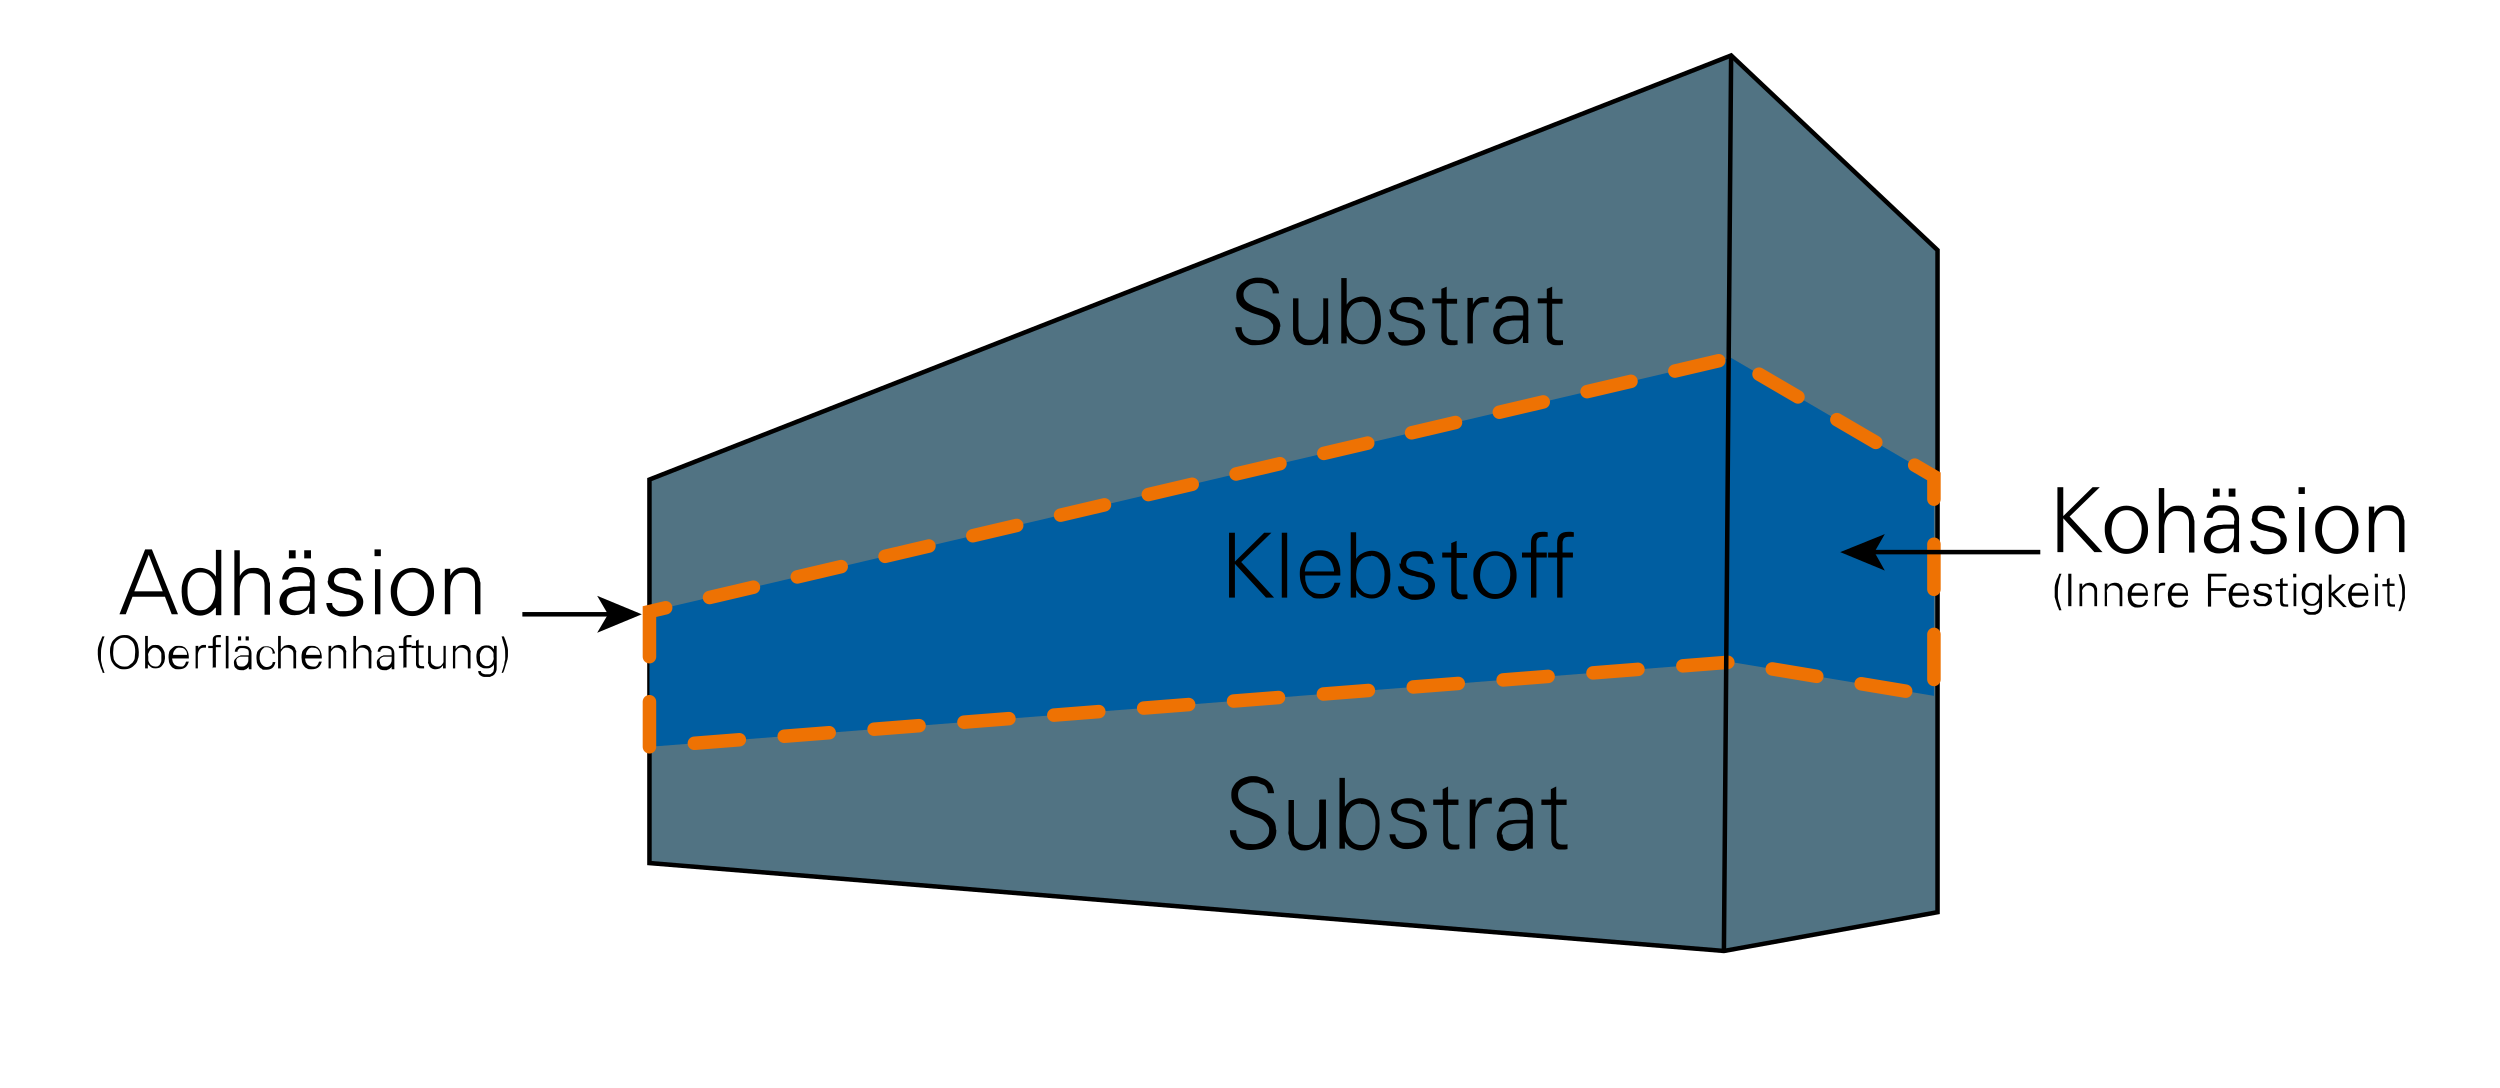 <?xml version="1.0" encoding="UTF-8"?>
<svg id="Ebene_2" xmlns="http://www.w3.org/2000/svg" version="1.1" viewBox="0 0 554.7 241.3">
  <!-- Generator: Adobe Illustrator 29.8.1, SVG Export Plug-In . SVG Version: 2.1.1 Build 2)  -->
  <defs>
    <style>
      .st0 {
        fill: none;
      }

      .st0, .st1, .st2 {
        stroke-miterlimit: 10;
      }

      .st0, .st2 {
        stroke: #000;
      }

      .st1 {
        fill: #005ea1;
        stroke: #ee7203;
        stroke-dasharray: 10 10 10 10;
        stroke-linecap: round;
        stroke-width: 3px;
      }

      .st2 {
        fill: #517383;
      }
    </style>
  </defs>
  <polygon class="st2" points="144.1 106.4 144.1 191.5 382.5 211 429.9 202.4 429.9 55.5 384.1 12.3 144.1 106.4"/>
  <g id="Ebene_3">
    <polygon class="st1" points="144.1 135.7 144.1 165.7 384.1 146.9 429.1 154.4 429.1 105.7 384.1 79.4 144.1 135.7"/>
  </g>
  <line class="st2" x1="384.1" y1="12.3" x2="382.5" y2="211"/>
  <g>
    <path d="M272.7,132.6v-14.4h1.3v6.4s6.5-6.4,6.5-6.4h1.6l-6.7,6.5,7.3,7.9h-1.8l-6.9-7.5v7.5h-1.3Z"/>
    <path d="M285.6,132.6h-1.2v-14.4h1.2v14.4Z"/>
    <path d="M289.6,127.9c0,.5,0,1,.2,1.5.1.5.3.9.6,1.3s.6.6,1.1.8c.4.2,1,.3,1.6.3s.7,0,1-.2c.3-.1.6-.3.9-.5.3-.2.5-.5.7-.8.2-.3.3-.6.4-1h1.3c-.3,1.2-.8,2.1-1.6,2.7s-1.7.8-3,.8-1.4-.1-1.9-.5c-.6-.3-1-.7-1.4-1.2-.4-.5-.6-1.1-.8-1.7-.2-.6-.3-1.3-.3-2s0-1.3.3-2c.2-.6.5-1.2.8-1.7.4-.5.8-.9,1.4-1.2.6-.3,1.2-.4,2-.4s1.5.1,2.1.4c.6.3,1.1.7,1.4,1.2.4.5.6,1.1.8,1.8.2.7.2,1.4.2,2.2h-7.8ZM296,126.8c0-.5-.1-.9-.3-1.4-.1-.4-.4-.8-.6-1.1-.3-.3-.6-.5-1-.7-.4-.2-.9-.3-1.4-.3s-.9,0-1.3.3c-.4.2-.7.4-1,.8-.3.3-.5.7-.6,1.1-.2.4-.2.8-.3,1.3h6.4Z"/>
    <path d="M300.9,132.6h-1.2c0-.3,0-.7,0-1.1,0-.4,0-.8,0-1.2v-12.2h1.2v5.9h0c.3-.5.8-1,1.5-1.3.6-.3,1.3-.5,2-.5s1.4.2,1.9.5c.5.3.9.7,1.3,1.2.3.5.6,1.1.7,1.7.1.6.2,1.3.2,1.9s0,1.3-.2,1.9c-.1.6-.4,1.2-.7,1.7-.3.5-.7.9-1.3,1.2-.5.3-1.1.5-1.9.5s-1.4-.2-2-.5c-.6-.3-1.1-.8-1.5-1.4h0c0,0,0,1.6,0,1.6ZM304.2,123.4c-.6,0-1.1.1-1.5.3-.4.2-.7.5-1,.9-.3.4-.5.8-.6,1.3-.1.5-.2,1-.2,1.5s0,1.1.2,1.7.3,1,.6,1.4c.3.4.6.7,1,1,.4.2,1,.4,1.6.4s1-.1,1.4-.4c.4-.3.7-.6.9-1.1.2-.4.4-.9.5-1.4,0-.5.1-1,.1-1.5s0-1-.2-1.5c-.1-.5-.3-.9-.5-1.3-.2-.4-.6-.7-.9-1-.4-.2-.9-.4-1.4-.4Z"/>
    <path d="M310.8,125.1c0-.5.1-1,.3-1.3.2-.4.5-.6.9-.9.3-.2.7-.4,1.2-.5.4-.1.9-.1,1.3-.1s.9,0,1.3.1c.4,0,.8.2,1.1.5.3.2.6.5.8.9.2.4.3.8.4,1.3h-1.3c0-.3-.1-.6-.3-.8-.1-.2-.3-.4-.6-.5-.2-.1-.5-.2-.8-.3-.3,0-.6,0-.9,0s-.6,0-.8,0-.5.2-.7.3c-.2.1-.4.3-.5.5-.1.2-.2.5-.2.8s.1.7.3.9.6.4,1,.5c.4.1.9.3,1.5.4.6.1,1.2.3,1.9.6.5.2.9.5,1.2.9s.5.9.5,1.4-.1,1-.4,1.5c-.2.4-.6.8-1,1-.4.3-.8.5-1.4.6-.5.1-1,.2-1.6.2s-.9,0-1.3-.2c-.4-.1-.8-.3-1.2-.5-.4-.2-.7-.6-.9-.9s-.4-.9-.4-1.4h1.3c0,.4.1.7.3.9.2.2.4.4.6.6.3.2.5.3.9.3.3,0,.7,0,1,0s.6,0,1-.1.6-.2.8-.4.4-.4.6-.6c.2-.3.2-.6.2-.9s0-.7-.3-.9c-.2-.2-.4-.4-.7-.6-.3-.1-.6-.3-1-.3-.4,0-.8-.2-1.2-.3-.4,0-.8-.2-1.2-.3s-.7-.3-1-.5c-.3-.2-.5-.5-.7-.8-.2-.3-.3-.7-.3-1.2Z"/>
    <path d="M322,123.7h-2v-1.1h2v-2.1l1.2-.5v2.7h2.3v1.1h-2.3v6.7c0,.9.4,1.4,1.4,1.4s.4,0,.5,0c.2,0,.3,0,.5,0v1c-.2,0-.4,0-.6.1-.2,0-.4,0-.6,0-.6,0-1.1,0-1.5-.3-.3-.2-.6-.4-.7-.7-.1-.3-.2-.6-.2-1,0-.3,0-.7,0-1v-6.3Z"/>
    <path d="M331.7,122.3c.8,0,1.5.2,2.1.5.6.3,1.1.7,1.5,1.2.4.5.7,1.1.9,1.7s.3,1.3.3,1.9,0,1.3-.3,1.9c-.2.6-.5,1.2-.9,1.7-.4.5-.9.9-1.5,1.2-.6.3-1.3.5-2.1.5s-1.5-.2-2.1-.5c-.6-.3-1.1-.7-1.5-1.2s-.7-1.1-.9-1.7c-.2-.6-.3-1.3-.3-1.9s0-1.3.3-1.9.5-1.2.9-1.7.9-.9,1.5-1.2c.6-.3,1.3-.5,2.1-.5ZM335.1,127.6c0-.5,0-1-.2-1.5s-.3-1-.6-1.4c-.3-.4-.6-.7-1-1-.4-.3-1-.4-1.5-.4s-1.1.1-1.6.4c-.4.3-.8.6-1,1-.3.4-.5.9-.6,1.4s-.2,1-.2,1.5,0,.9.2,1.4.3,1,.6,1.4c.3.4.6.7,1,1,.4.3,1,.4,1.6.4s1.1-.1,1.5-.4c.4-.3.8-.6,1-1,.3-.4.5-.9.6-1.4s.2-1,.2-1.4Z"/>
    <path d="M339.7,132.6v-8.9h-2v-1.1h2v-2.1c0-.9.2-1.5.6-1.9s1-.6,1.9-.6.4,0,.6,0c.2,0,.4.1.6.1v1c-.1,0-.2,0-.4,0-.1,0-.2,0-.4,0-.4,0-.7,0-1,.1-.2.1-.4.2-.5.4-.1.2-.2.4-.2.7,0,.3,0,.6,0,1v1.3h2.3v1.1h-2.3v8.9h-1.2Z"/>
    <path d="M345.5,132.6v-8.9h-2v-1.1h2v-2.1c0-.9.2-1.5.6-1.9.4-.4,1-.6,1.9-.6s.4,0,.6,0c.2,0,.4.1.6.1v1c-.1,0-.2,0-.4,0-.1,0-.2,0-.4,0-.4,0-.7,0-1,.1-.2.1-.4.2-.5.4,0,.2-.2.4-.2.7,0,.3,0,.6,0,1v1.3h2.3v1.1h-2.3v8.9h-1.2Z"/>
  </g>
  <g>
    <path d="M283.2,184.2c0,.9-.2,1.6-.5,2.1-.3.6-.8,1-1.3,1.4-.5.3-1.2.6-1.8.7-.7.1-1.4.2-2.2.2s-1.1-.1-1.7-.3-1-.5-1.4-.9-.7-.9-1-1.4-.4-1.1-.4-1.8h1.4c0,.6.1,1.1.3,1.5.2.4.5.7.8,1,.3.2.7.4,1.2.5.4,0,.9.1,1.4.1s.8,0,1.3-.2c.4-.1.8-.3,1.2-.6.3-.2.6-.6.8-.9.2-.4.3-.8.3-1.3s0-.7-.2-1c-.1-.3-.3-.5-.5-.8-.2-.2-.5-.4-.7-.6-.3-.2-.6-.3-.9-.4-.6-.2-1.3-.4-2-.7-.7-.2-1.4-.5-2-.9-.6-.4-1.1-.8-1.5-1.4-.4-.5-.6-1.2-.6-2.1s.1-1.3.4-1.8c.3-.5.6-1,1.1-1.3.4-.4,1-.6,1.5-.8.6-.2,1.1-.3,1.7-.3s1,0,1.5.2,1,.3,1.5.6c.5.3.9.7,1.2,1.1.3.5.5,1.1.6,1.9h-1.4c0-.5-.1-.9-.3-1.2-.2-.3-.4-.6-.8-.7s-.7-.3-1-.4c-.4,0-.8-.1-1.1-.1s-.8,0-1.2.2-.8.3-1.1.5c-.3.2-.6.5-.8.8-.2.3-.3.8-.3,1.2,0,.7.2,1.3.6,1.7s.9.8,1.6,1.1c.6.3,1.3.5,2,.7.7.2,1.4.5,2,.8.6.3,1.1.8,1.6,1.3.4.5.6,1.2.6,2.1Z"/>
    <path d="M293,177.4h1.2v8.4c0,.4,0,.8,0,1.3s0,.8,0,1.2h-1.3v-1.6c0,0-.1,0-.1,0-.4.7-.8,1.2-1.4,1.5s-1.2.5-1.9.5-1,0-1.4-.2c-.4-.2-.7-.4-1-.6s-.5-.5-.6-.9c-.2-.3-.3-.6-.4-1,0-.3-.1-.6-.2-.9s0-.6,0-.8v-6.8h1.2v7c0,1,.2,1.7.7,2.2.5.5,1.1.8,2,.8s.9-.1,1.3-.3c.4-.2.7-.5.9-.8s.4-.7.5-1.2c.1-.4.2-.9.2-1.4v-6.3Z"/>
    <path d="M298.5,188.3h-1.3c0-.4,0-.8,0-1.2s0-.8,0-1.3v-13.2h1.2v6.4h0c.4-.6.9-1.1,1.5-1.4.7-.3,1.3-.5,2-.5s1.4.2,2,.5c.5.3,1,.8,1.3,1.3.3.5.6,1.2.7,1.8.2.7.2,1.4.2,2.1s0,1.4-.2,2.1c-.2.7-.4,1.3-.7,1.9-.3.6-.8,1-1.3,1.4-.5.3-1.2.5-1.9.5s-1.4-.2-2-.5c-.6-.3-1.1-.8-1.6-1.5h0c0,0,0,1.7,0,1.7ZM301.9,178.3c-.6,0-1.1.1-1.5.4-.4.2-.8.6-1,1-.3.4-.5.9-.6,1.4-.1.5-.2,1.1-.2,1.6s0,1.2.2,1.8c.1.6.3,1.1.6,1.5s.6.8,1.1,1.1c.5.3,1,.4,1.7.4s1.1-.2,1.5-.5c.4-.3.7-.7.9-1.1s.4-1,.5-1.5c0-.6.1-1.1.1-1.6s0-1-.2-1.6c-.1-.5-.3-1-.5-1.4s-.6-.8-1-1c-.4-.3-.9-.4-1.5-.4Z"/>
    <path d="M308.6,180.1c0-.6.1-1,.3-1.4s.5-.7.9-.9c.4-.2.8-.4,1.2-.5.5-.1.9-.2,1.4-.2s1,0,1.4.2c.4.1.8.3,1.2.5.3.2.6.5.8.9.2.4.3.9.4,1.4h-1.3c0-.3-.1-.6-.3-.9-.2-.2-.3-.4-.6-.6-.2-.1-.5-.2-.8-.3-.3,0-.6,0-.9,0s-.6,0-.9,0c-.3,0-.5.2-.7.3-.2.1-.4.3-.5.5-.1.2-.2.5-.2.8s.1.7.4.9c.2.2.6.4,1,.5.4.1.9.3,1.5.4.6.1,1.2.3,1.9.6.5.2,1,.5,1.3,1,.3.4.5,1,.5,1.6s-.1,1.1-.4,1.6-.6.8-1,1.1c-.4.3-.9.5-1.4.6s-1.1.2-1.6.2-.9,0-1.4-.2-.9-.3-1.2-.6c-.4-.3-.7-.6-.9-1-.2-.4-.4-.9-.4-1.5h1.3c0,.4.1.7.3,1,.2.3.4.5.6.6s.6.3.9.3c.3,0,.7,0,1,0s.7,0,1-.1c.3,0,.6-.2.9-.4s.5-.4.6-.7c.2-.3.2-.6.2-1s0-.7-.3-1c-.2-.2-.4-.4-.7-.6-.3-.2-.7-.3-1-.4s-.8-.2-1.2-.3c-.4-.1-.8-.2-1.2-.3s-.7-.3-1-.5c-.3-.2-.6-.5-.7-.8-.2-.3-.3-.7-.3-1.2Z"/>
    <path d="M320.1,178.6h-2.1v-1.2h2.1v-2.3l1.2-.6v2.9h2.3v1.2h-2.3v7.3c0,1,.4,1.5,1.4,1.5s.4,0,.6,0c.2,0,.3,0,.5-.1v1.1c-.2,0-.4.1-.6.1s-.4,0-.6,0c-.7,0-1.2,0-1.5-.3-.3-.2-.6-.5-.7-.8-.1-.3-.2-.7-.2-1,0-.4,0-.8,0-1.1v-6.8Z"/>
    <path d="M327.3,188.3h-1.2v-8.4c0-.4,0-.8,0-1.3,0-.4,0-.8,0-1.2h1.3v1.6h.1c.2-.5.5-1,.9-1.4.4-.4.9-.5,1.4-.6.2,0,.4,0,.6,0,.2,0,.4,0,.6,0v1.3c-.1,0-.3,0-.4,0-.1,0-.3,0-.4,0-.9,0-1.6.3-2.1,1s-.7,1.5-.8,2.5v6.5Z"/>
    <path d="M338.8,180.6c0-.9-.3-1.5-.7-1.8-.4-.3-1-.5-1.7-.5s-.6,0-.9,0-.5.2-.8.3c-.2.1-.4.3-.6.6-.1.2-.2.5-.3.9h-1.3c0-.6.2-1,.5-1.4.2-.4.5-.7.8-1,.3-.2.7-.4,1.2-.5.4-.1.9-.2,1.4-.2,1.1,0,2,.3,2.7.9s1,1.5,1,2.7v5.2c0,.4,0,.8,0,1.3s0,.8,0,1.2h-1.3v-1.6h0v.2c-.2.2-.3.5-.6.7-.2.2-.5.4-.8.6-.3.2-.6.3-.9.4-.3.1-.7.2-1,.2s-.9,0-1.3-.2-.8-.4-1.1-.7c-.3-.3-.6-.6-.7-1.1-.2-.4-.3-.9-.3-1.4s.2-1.4.6-1.9c.4-.5.9-.9,1.5-1.2.3-.2.7-.3,1.1-.3.4,0,.8-.1,1.2-.1.4,0,.8,0,1.2,0,.4,0,.8,0,1.2,0v-1ZM333.4,185.2c0,.7.2,1.3.7,1.6s1,.5,1.6.5,1.2-.1,1.6-.4c.4-.3.7-.6,1-1,.2-.4.4-.9.4-1.5,0-.6,0-1.1,0-1.7-.4,0-1,0-1.6,0s-1.2,0-1.8.2c-.6.1-1.1.4-1.5.7-.4.3-.6.8-.6,1.5Z"/>
    <path d="M344.1,178.6h-2.1v-1.2h2.1v-2.3l1.2-.6v2.9h2.3v1.2h-2.3v7.3c0,1,.4,1.5,1.4,1.5s.4,0,.6,0c.2,0,.3,0,.5-.1v1.1c-.2,0-.4.1-.6.1s-.4,0-.6,0c-.7,0-1.2,0-1.5-.3-.3-.2-.6-.5-.7-.8-.1-.3-.2-.7-.2-1,0-.4,0-.8,0-1.1v-6.8Z"/>
  </g>
  <g>
    <path d="M284,72.4c0,.8-.2,1.4-.5,2-.3.5-.7.9-1.2,1.3-.5.3-1.1.5-1.8.7-.7.1-1.4.2-2.1.2s-1.1,0-1.6-.3c-.5-.2-1-.5-1.4-.8-.4-.4-.7-.8-.9-1.3s-.4-1-.4-1.6h1.4c0,.6.1,1,.3,1.4.2.4.5.7.8.9.3.2.7.4,1.1.5.4,0,.9.1,1.4.1s.8,0,1.2-.2c.4-.1.8-.3,1.1-.5.3-.2.6-.5.8-.9s.3-.8.3-1.2,0-.7-.2-.9-.3-.5-.5-.7c-.2-.2-.4-.4-.7-.5-.3-.1-.6-.3-.9-.4-.6-.2-1.2-.4-1.9-.6-.7-.2-1.3-.5-1.9-.8s-1.1-.8-1.5-1.3c-.4-.5-.6-1.2-.6-1.9s.1-1.2.4-1.7.6-.9,1.1-1.2c.4-.3.9-.6,1.5-.8s1.1-.3,1.7-.3,1,0,1.5.2c.5,0,1,.3,1.5.5.5.3.8.6,1.2,1.1.3.4.5,1,.6,1.7h-1.4c0-.4-.1-.8-.3-1.1-.2-.3-.4-.5-.7-.7-.3-.2-.6-.3-1-.4-.4,0-.7-.1-1.1-.1s-.8,0-1.2.1-.8.2-1.1.5c-.3.2-.6.5-.8.8-.2.3-.3.7-.3,1.1,0,.7.2,1.2.6,1.6.4.4.9.7,1.5,1,.6.3,1.3.5,2,.7.7.2,1.4.5,2,.8.6.3,1.1.7,1.5,1.2.4.5.6,1.2.6,2Z"/>
    <path d="M293.5,66.2h1.2v7.8c0,.4,0,.8,0,1.2,0,.4,0,.8,0,1.1h-1.2v-1.5c0,0,0,0,0,0-.3.6-.8,1.1-1.3,1.4-.5.3-1.1.4-1.8.4s-1,0-1.4-.2-.7-.3-1-.6c-.3-.2-.5-.5-.6-.8-.2-.3-.3-.6-.4-.9,0-.3-.1-.6-.1-.9s0-.5,0-.7v-6.3h1.2v6.5c0,.9.2,1.6.7,2,.5.5,1.1.7,1.9.7s.9,0,1.3-.3c.4-.2.7-.5.9-.8.2-.3.4-.7.5-1.1s.2-.8.2-1.3v-5.8Z"/>
    <path d="M298.8,76.2h-1.2c0-.3,0-.7,0-1.1,0-.4,0-.8,0-1.2v-12.2h1.2v5.9h0c.3-.5.8-1,1.5-1.3.6-.3,1.3-.5,2-.5s1.4.2,1.9.5c.5.3.9.7,1.3,1.2.3.5.6,1.1.7,1.7.1.6.2,1.3.2,1.9s0,1.3-.2,1.9c-.1.6-.4,1.2-.7,1.7-.3.5-.7.9-1.3,1.2-.5.3-1.1.5-1.9.5s-1.4-.2-2-.5c-.6-.3-1.1-.8-1.5-1.4h0c0,0,0,1.6,0,1.6ZM302.1,67c-.6,0-1.1.1-1.5.3-.4.2-.7.5-1,.9-.3.4-.5.8-.6,1.3-.1.5-.2,1-.2,1.5s0,1.1.2,1.7.3,1,.6,1.4c.3.4.6.7,1,1,.4.2,1,.4,1.6.4s1-.1,1.4-.4c.4-.3.7-.6.9-1.1.2-.4.4-.9.5-1.4,0-.5.1-1,.1-1.5s0-1-.2-1.5c-.1-.5-.3-.9-.5-1.3-.2-.4-.6-.7-.9-1-.4-.2-.9-.4-1.4-.4Z"/>
    <path d="M308.6,68.7c0-.5.1-1,.3-1.3.2-.4.5-.6.9-.9.3-.2.7-.4,1.2-.5.4-.1.9-.1,1.3-.1s.9,0,1.3.1c.4,0,.8.2,1.1.5.3.2.6.5.8.9.2.4.3.8.4,1.3h-1.3c0-.3-.1-.6-.3-.8-.1-.2-.3-.4-.6-.5-.2-.1-.5-.2-.8-.3-.3,0-.6,0-.9,0s-.6,0-.8,0-.5.2-.7.3c-.2.1-.4.3-.5.5-.1.2-.2.5-.2.8s.1.7.3.9.6.4,1,.5c.4.1.9.3,1.5.4.6.1,1.2.3,1.9.6.5.2.9.5,1.2.9s.5.9.5,1.4-.1,1-.4,1.5c-.2.4-.6.8-1,1-.4.3-.8.5-1.4.6-.5.1-1,.2-1.6.2s-.9,0-1.3-.2c-.4-.1-.8-.3-1.2-.5-.4-.2-.7-.6-.9-.9s-.4-.9-.4-1.4h1.3c0,.4.1.7.3.9.2.2.4.4.6.6.3.2.5.3.9.3.3,0,.7,0,1,0s.6,0,1-.1.6-.2.8-.4.4-.4.6-.6c.2-.3.2-.6.2-.9s0-.7-.3-.9c-.2-.2-.4-.4-.7-.6-.3-.1-.6-.3-1-.3-.4,0-.8-.2-1.2-.3-.4,0-.8-.2-1.2-.3s-.7-.3-1-.5c-.3-.2-.5-.5-.7-.8-.2-.3-.3-.7-.3-1.2Z"/>
    <path d="M319.8,67.3h-2v-1.1h2v-2.1l1.2-.5v2.7h2.3v1.1h-2.3v6.7c0,.9.4,1.4,1.4,1.4s.4,0,.5,0c.2,0,.3,0,.5,0v1c-.2,0-.4,0-.6.1-.2,0-.4,0-.6,0-.6,0-1.1,0-1.5-.3-.3-.2-.6-.4-.7-.7-.1-.3-.2-.6-.2-1,0-.3,0-.7,0-1v-6.3Z"/>
    <path d="M326.8,76.2h-1.2v-7.8c0-.4,0-.8,0-1.2,0-.4,0-.8,0-1.1h1.2v1.5h0c.2-.5.5-.9.9-1.2.4-.3.9-.5,1.4-.5.2,0,.4,0,.6,0,.2,0,.4,0,.6,0v1.2c-.1,0-.2,0-.4,0s-.2,0-.4,0c-.9,0-1.6.3-2,.9-.5.6-.7,1.4-.7,2.3v6Z"/>
    <path d="M338,69.1c0-.8-.3-1.4-.7-1.7-.4-.3-1-.5-1.7-.5s-.6,0-.9,0c-.3,0-.5.1-.8.3-.2.1-.4.3-.5.5-.1.2-.2.5-.3.8h-1.3c0-.5.2-1,.5-1.3.2-.4.5-.7.8-.9.3-.2.7-.4,1.1-.5.4-.1.9-.1,1.4-.1,1.1,0,2,.3,2.6.8.6.5,1,1.4.9,2.5v4.8c0,.4,0,.8,0,1.2s0,.8,0,1.1h-1.2v-1.5h-.1c-.1.4-.3.6-.5.8-.2.2-.5.4-.7.5-.3.2-.6.3-.9.4-.3,0-.7.1-1,.1s-.9,0-1.3-.2c-.4-.1-.8-.3-1.1-.6s-.5-.6-.7-1c-.2-.4-.3-.8-.3-1.3s.2-1.3.6-1.8.9-.9,1.5-1.1c.3-.1.7-.2,1.1-.3.4,0,.8,0,1.2-.1.4,0,.8,0,1.2,0,.4,0,.8,0,1.1,0v-.9ZM332.7,73.4c0,.7.2,1.2.7,1.5.4.3,1,.5,1.6.5s1.2-.1,1.6-.4c.4-.2.7-.6.9-1,.2-.4.4-.9.4-1.4,0-.5,0-1,0-1.5-.4,0-.9,0-1.5,0s-1.2,0-1.7.2c-.6.1-1,.3-1.4.7-.4.3-.6.8-.6,1.4Z"/>
    <path d="M343.2,67.3h-2v-1.1h2v-2.1l1.2-.5v2.7h2.3v1.1h-2.3v6.7c0,.9.4,1.4,1.4,1.4s.4,0,.5,0c.2,0,.3,0,.5,0v1c-.2,0-.4,0-.6.1-.2,0-.4,0-.6,0-.6,0-1.1,0-1.5-.3-.3-.2-.6-.4-.7-.7-.1-.3-.2-.6-.2-1,0-.3,0-.7,0-1v-6.3Z"/>
  </g>
  <g>
    <path d="M26.5,136.3l5.7-14.4h1.5l5.8,14.4h-1.4l-1.5-3.9h-7.2l-1.5,3.9h-1.3ZM36.1,131.2l-3.1-8.1-3.2,8.1h6.3Z"/>
    <path d="M47.8,134.8h0c-.4.5-.9,1-1.5,1.3-.6.3-1.2.5-1.9.5s-1.4-.2-1.9-.5c-.5-.3-.9-.7-1.3-1.2-.3-.5-.6-1.1-.7-1.7-.1-.6-.2-1.3-.2-1.9s0-1.3.2-1.9c.1-.6.4-1.2.7-1.7s.8-.9,1.3-1.2,1.2-.5,1.9-.5,1.3.2,2,.5c.6.3,1.1.8,1.5,1.4h0v-5.9h1.2v12.2c0,.4,0,.8,0,1.2,0,.4,0,.8,0,1.1h-1.2v-1.5ZM47.8,131c0-.5,0-1-.2-1.5-.1-.5-.3-.9-.6-1.3-.3-.4-.6-.7-1-.9s-.9-.3-1.5-.3-1.1.1-1.4.4c-.4.2-.7.6-.9.9-.2.4-.4.8-.5,1.3s-.1,1-.1,1.4,0,1,.1,1.5.2,1,.4,1.4c.2.4.5.8.9,1.1s.8.4,1.4.4,1.2-.1,1.6-.4c.4-.3.8-.6,1-1,.3-.4.4-.9.6-1.4.1-.5.2-1.1.2-1.7Z"/>
    <path d="M53.2,127.8h0c.3-.6.8-1.1,1.3-1.4.5-.3,1.1-.4,1.8-.4s1,0,1.4.2c.4.1.7.3,1,.6.3.2.5.5.6.8s.3.6.4.9c0,.3.1.6.2.9,0,.3,0,.5,0,.7v6.3h-1.2v-6.5c0-.9-.2-1.6-.7-2-.5-.5-1.1-.7-1.9-.7s-.9,0-1.3.3c-.4.2-.7.5-.9.8-.2.3-.4.7-.5,1.1-.1.4-.2.8-.2,1.3v5.8h-1.2v-14.4h1.2v5.9Z"/>
    <path d="M68.8,129.2c0-.8-.3-1.4-.7-1.7s-1-.5-1.7-.5-.6,0-.9,0c-.3,0-.5.1-.8.3s-.4.3-.5.5-.2.5-.3.8h-1.3c0-.5.2-1,.4-1.3.2-.4.5-.7.8-.9.3-.2.7-.4,1.1-.5.4-.1.9-.1,1.4-.1,1.1,0,2,.3,2.6.8.6.5,1,1.4.9,2.5v4.8c0,.4,0,.8,0,1.2,0,.4,0,.8,0,1.1h-1.2v-1.5h-.1c-.1.4-.3.6-.5.8-.2.2-.5.4-.7.5-.3.2-.6.3-.9.4-.3,0-.7.1-1,.1s-.9,0-1.3-.2c-.4-.1-.8-.3-1.1-.6-.3-.3-.5-.6-.7-1-.2-.4-.3-.8-.3-1.3s.2-1.3.6-1.8c.4-.5.9-.9,1.5-1.1.3-.1.7-.2,1.1-.3.4,0,.8,0,1.2-.1.4,0,.8,0,1.2,0,.4,0,.8,0,1.1,0v-.9ZM63.6,133.5c0,.7.2,1.2.7,1.5.4.3,1,.5,1.6.5s1.2-.1,1.6-.4c.4-.2.7-.6.9-1,.2-.4.4-.9.4-1.4s0-1,0-1.6c-.4,0-.9,0-1.5,0s-1.2,0-1.7.2c-.6.1-1,.3-1.4.6-.4.3-.6.8-.6,1.4ZM64.1,123.9v-1.8h1.5v1.8h-1.5ZM67.5,123.9v-1.8h1.5v1.8h-1.5Z"/>
    <path d="M72.8,128.8c0-.5.1-1,.3-1.3.2-.4.5-.6.9-.9.3-.2.7-.4,1.2-.5s.9-.1,1.3-.1.9,0,1.4.1c.4,0,.8.2,1.1.5.3.2.6.5.8.9.2.4.3.8.4,1.3h-1.3c0-.3-.1-.6-.3-.8-.1-.2-.3-.4-.6-.5-.2-.1-.5-.2-.8-.3s-.6,0-.9,0-.6,0-.8,0c-.3,0-.5.2-.7.3-.2.1-.4.3-.5.5-.1.2-.2.5-.2.8s.1.7.4.9c.2.2.6.4,1,.5.4.1.9.3,1.5.4s1.2.3,1.9.6c.5.2.9.5,1.2.9.3.4.5.9.5,1.4s-.1,1-.4,1.5c-.2.4-.6.8-1,1s-.8.5-1.4.6c-.5.1-1,.2-1.6.2s-.9,0-1.3-.2c-.4-.1-.8-.3-1.2-.5-.4-.2-.7-.6-.9-.9-.2-.4-.4-.9-.4-1.4h1.3c0,.4.1.7.3.9.2.2.4.4.6.6.3.2.5.3.9.3s.7,0,1,0,.6,0,1-.1c.3,0,.6-.2.8-.4.2-.2.4-.4.6-.6.2-.3.2-.6.2-.9s0-.7-.3-.9c-.2-.2-.4-.4-.7-.5-.3-.1-.6-.3-1-.3-.4,0-.8-.2-1.2-.3s-.8-.2-1.2-.3c-.4-.1-.7-.3-1-.5-.3-.2-.5-.4-.7-.8-.2-.3-.3-.7-.3-1.1Z"/>
    <path d="M84.5,123.4h-1.4v-1.5h1.4v1.5ZM84.4,126.3v10h-1.2v-10h1.2Z"/>
    <path d="M91.5,126c.8,0,1.5.2,2.1.5.6.3,1.1.7,1.5,1.2.4.5.7,1.1.9,1.7.2.6.3,1.3.3,1.9s0,1.3-.3,2c-.2.6-.5,1.2-.9,1.7-.4.5-.9.9-1.5,1.2-.6.3-1.3.5-2.1.5s-1.5-.2-2.1-.5c-.6-.3-1.1-.7-1.5-1.2s-.7-1.1-.9-1.7c-.2-.6-.3-1.3-.3-2s0-1.3.3-1.9c.2-.6.5-1.2.9-1.7s.9-.9,1.5-1.2c.6-.3,1.3-.5,2.1-.5ZM94.9,131.3c0-.5,0-1-.2-1.5-.1-.5-.3-1-.6-1.4-.3-.4-.6-.7-1.1-1s-.9-.4-1.5-.4-1.1.1-1.6.4c-.4.3-.8.6-1,1-.3.4-.5.9-.6,1.4-.1.5-.2,1-.2,1.5s0,1,.2,1.5c.1.5.3,1,.6,1.4s.6.7,1,1c.4.3,1,.4,1.6.4s1.1-.1,1.5-.4c.4-.3.8-.6,1.1-1,.3-.4.5-.9.6-1.4.1-.5.2-1,.2-1.5Z"/>
    <path d="M99.9,136.3h-1.2v-7.8c0-.4,0-.8,0-1.2s0-.8,0-1.1h1.2v1.5c0,0,0,0,0,0,.3-.6.8-1.1,1.3-1.4.5-.3,1.1-.4,1.8-.4s1,0,1.4.2c.4.1.7.3,1,.6.3.2.5.5.6.8s.3.6.4.9c0,.3.1.6.2.9,0,.3,0,.5,0,.7v6.3h-1.2v-6.5c0-.9-.2-1.6-.7-2-.5-.5-1.1-.7-1.9-.7s-.9,0-1.3.3c-.4.2-.7.5-.9.8-.2.3-.4.7-.5,1.1-.1.4-.2.8-.2,1.3v5.8Z"/>
    <path d="M22.8,149.3c-.1-.3-.2-.7-.4-1-.1-.3-.2-.7-.3-1-.1-.3-.2-.7-.3-1,0-.3-.1-.7-.1-1.1s0-.7,0-1,.1-.7.2-1c.1-.3.2-.7.4-1,.1-.3.3-.7.4-1h.5c-.3.7-.5,1.4-.6,2.1-.2.7-.2,1.4-.2,2s0,.7,0,1c0,.4.1.7.2,1.1,0,.3.2.7.3,1,.1.3.2.7.3.9h-.5Z"/>
    <path d="M30.8,144.7c0,.6,0,1.1-.2,1.5-.1.5-.3.9-.6,1.2s-.6.6-1,.8c-.4.2-.9.3-1.4.3s-1,0-1.4-.3c-.4-.2-.7-.4-1-.8s-.5-.7-.6-1.2c-.1-.5-.2-1-.2-1.5s0-1.1.2-1.5c.1-.5.3-.9.6-1.2s.6-.6,1-.8c.4-.2.9-.3,1.4-.3s1,0,1.4.3.7.4,1,.8.5.7.6,1.2c.1.5.2,1,.2,1.5ZM25.1,144.7c0,.4,0,.8.1,1.2,0,.4.2.7.4,1,.2.3.5.5.8.7.3.2.7.3,1.2.3s.8,0,1.1-.3.6-.4.8-.7c.2-.3.4-.6.4-1,0-.4.1-.8.1-1.2s0-.8-.1-1.2-.2-.7-.4-1c-.2-.3-.5-.5-.8-.7-.3-.2-.7-.3-1.1-.3s-.8,0-1.2.3c-.3.2-.6.4-.8.7-.2.3-.4.6-.4,1,0,.4-.1.8-.1,1.2Z"/>
    <path d="M32.8,148.3h-.6c0-.2,0-.4,0-.5,0-.2,0-.4,0-.6v-6.1h.6v2.9h0c.2-.3.4-.5.7-.7.3-.2.6-.2,1-.2s.7,0,1,.2c.3.2.5.4.6.6s.3.5.4.8c0,.3.1.6.1,1s0,.6-.1.9c0,.3-.2.6-.4.9-.2.3-.4.5-.6.6s-.6.2-.9.2-.7,0-1-.2c-.3-.2-.5-.4-.8-.7h0s0,.8,0,.8ZM34.4,143.7c-.3,0-.5,0-.7.2-.2.1-.4.3-.5.5-.1.2-.2.4-.3.6s0,.5,0,.7,0,.6,0,.8.2.5.3.7c.1.2.3.4.5.5.2.1.5.2.8.2s.5,0,.7-.2c.2-.1.3-.3.4-.5.1-.2.2-.4.2-.7,0-.3,0-.5,0-.7s0-.5,0-.7c0-.2-.1-.5-.3-.7-.1-.2-.3-.4-.5-.5s-.4-.2-.7-.2Z"/>
    <path d="M38.2,145.9c0,.3,0,.5.1.8,0,.2.2.4.3.6.1.2.3.3.5.4s.5.2.8.2.3,0,.5,0c.2,0,.3-.1.4-.2.1-.1.2-.2.3-.4,0-.1.1-.3.2-.5h.6c-.2.6-.4,1-.8,1.3-.4.3-.9.4-1.5.4s-.7,0-1-.2c-.3-.1-.5-.3-.7-.6-.2-.2-.3-.5-.4-.8,0-.3-.1-.7-.1-1s0-.7.1-1c0-.3.2-.6.4-.8.2-.2.4-.4.7-.6.3-.2.6-.2,1-.2s.8,0,1.1.2c.3.1.5.3.7.6.2.3.3.5.4.9s.1.7.1,1.1h-3.9ZM41.5,145.4c0-.2,0-.5-.1-.7,0-.2-.2-.4-.3-.5-.1-.2-.3-.3-.5-.4-.2,0-.4-.1-.7-.1s-.5,0-.6.1c-.2,0-.3.2-.5.4s-.2.3-.3.5-.1.4-.1.6h3.2Z"/>
    <path d="M44,148.3h-.6v-3.9c0-.2,0-.4,0-.6,0-.2,0-.4,0-.5h.6v.7h0c0-.3.2-.5.4-.6.2-.2.4-.3.7-.3.1,0,.2,0,.3,0,.1,0,.2,0,.3,0v.6c0,0-.1,0-.2,0,0,0-.1,0-.2,0-.4,0-.8.1-1,.4s-.4.7-.4,1.2v3Z"/>
    <path d="M47.2,148.3v-4.5h-1v-.5h1v-1.1c0-.4,0-.8.3-1,.2-.2.5-.3.9-.3s.2,0,.3,0,.2,0,.3,0v.5c0,0-.1,0-.2,0,0,0-.1,0-.2,0-.2,0-.4,0-.5,0-.1,0-.2.1-.2.2s0,.2,0,.4c0,.1,0,.3,0,.5v.6h1.1v.5h-1.1v4.5h-.6Z"/>
    <path d="M50.7,148.3h-.6v-7.2h.6v7.2Z"/>
    <path d="M55.2,144.8c0-.4-.1-.7-.4-.8s-.5-.2-.8-.2-.3,0-.5,0c-.1,0-.3,0-.4.1s-.2.2-.3.3-.1.3-.1.4h-.6c0-.3.1-.5.2-.7.1-.2.2-.3.4-.4.2-.1.4-.2.6-.2s.4,0,.7,0c.6,0,1,.1,1.3.4s.5.7.5,1.3v2.4c0,.2,0,.4,0,.6,0,.2,0,.4,0,.5h-.6v-.7h0c0,.2-.1.3-.2.4-.1,0-.2.2-.4.3-.1,0-.3.1-.5.2-.2,0-.3,0-.5,0s-.5,0-.7-.1c-.2,0-.4-.2-.5-.3-.2-.1-.3-.3-.4-.5,0-.2-.1-.4-.1-.7s0-.6.3-.9c.2-.2.4-.4.7-.6.2,0,.3-.1.5-.2.2,0,.4,0,.6,0s.4,0,.6,0c.2,0,.4,0,.6,0v-.5ZM52.5,146.9c0,.3.1.6.3.8.2.2.5.2.8.2s.6,0,.8-.2c.2-.1.4-.3.5-.5.1-.2.2-.4.2-.7,0-.3,0-.5,0-.8-.2,0-.5,0-.8,0s-.6,0-.9,0c-.3,0-.5.2-.7.3-.2.2-.3.4-.3.7ZM52.8,142.1v-.9h.7v.9h-.7ZM54.5,142.1v-.9h.7v.9h-.7Z"/>
    <path d="M60.5,144.8c0-.4-.2-.7-.4-.9s-.6-.3-1-.3-.4,0-.6.2c-.2.1-.3.3-.5.5-.1.2-.2.4-.3.7,0,.3-.1.5-.1.8s0,.6.1.8c0,.3.2.5.3.7.1.2.3.3.5.5.2.1.4.2.6.2.4,0,.7-.1,1-.3s.4-.5.4-.8h.6c-.2,1.1-.8,1.7-2,1.7s-.7,0-1-.2c-.3-.1-.5-.3-.7-.6-.2-.2-.3-.5-.4-.8,0-.3-.1-.7-.1-1s0-.7.1-1c0-.3.2-.6.4-.8.2-.2.4-.4.7-.6.3-.2.6-.2,1-.2s.5,0,.7.1c.2,0,.4.2.6.3s.3.3.4.5c.1.2.2.4.2.7h-.6Z"/>
    <path d="M62.4,144h0c.2-.3.4-.5.7-.7.3-.1.6-.2.9-.2s.5,0,.7.1.4.2.5.3c.1.1.2.2.3.4,0,.2.1.3.2.5s0,.3,0,.4c0,.1,0,.3,0,.4v3.1h-.6v-3.2c0-.4-.1-.8-.4-1s-.6-.4-1-.4-.5,0-.6.1c-.2,0-.3.2-.5.4s-.2.3-.3.5c0,.2,0,.4,0,.7v2.9h-.6v-7.2h.6v3Z"/>
    <path d="M67.7,145.9c0,.3,0,.5.1.8,0,.2.2.4.3.6.1.2.3.3.5.4s.5.2.8.2.3,0,.5,0c.2,0,.3-.1.4-.2.1-.1.2-.2.3-.4,0-.1.1-.3.2-.5h.6c-.2.6-.4,1-.8,1.3-.4.3-.9.4-1.5.4s-.7,0-1-.2c-.3-.1-.5-.3-.7-.6-.2-.2-.3-.5-.4-.8,0-.3-.1-.7-.1-1s0-.7.1-1c0-.3.2-.6.4-.8.2-.2.4-.4.7-.6.3-.2.6-.2,1-.2s.8,0,1.1.2c.3.1.5.3.7.6.2.3.3.5.4.9s.1.7.1,1.1h-3.9ZM71,145.4c0-.2,0-.5-.1-.7,0-.2-.2-.4-.3-.5-.1-.2-.3-.3-.5-.4-.2,0-.4-.1-.7-.1s-.5,0-.6.1c-.2,0-.3.2-.5.4s-.2.3-.3.5-.1.4-.1.6h3.2Z"/>
    <path d="M73.5,148.3h-.6v-3.9c0-.2,0-.4,0-.6,0-.2,0-.4,0-.5h.6v.7s0,0,0,0c.2-.3.4-.5.7-.7.3-.1.6-.2.9-.2s.5,0,.7.1.4.2.5.3c.1.1.2.2.3.4,0,.2.1.3.2.5s0,.3,0,.4c0,.1,0,.3,0,.4v3.1h-.6v-3.2c0-.4-.1-.8-.4-1s-.6-.4-1-.4-.5,0-.6.1c-.2,0-.3.2-.5.4s-.2.3-.3.5c0,.2,0,.4,0,.7v2.9Z"/>
    <path d="M79.1,144h0c.2-.3.4-.5.7-.7.3-.1.6-.2.9-.2s.5,0,.7.1.4.2.5.3c.1.1.2.2.3.4,0,.2.1.3.2.5s0,.3,0,.4c0,.1,0,.3,0,.4v3.1h-.6v-3.2c0-.4-.1-.8-.4-1s-.6-.4-1-.4-.5,0-.6.1c-.2,0-.3.2-.5.4s-.2.3-.3.5c0,.2,0,.4,0,.7v2.9h-.6v-7.2h.6v3Z"/>
    <path d="M86.9,144.8c0-.4-.1-.7-.4-.8s-.5-.2-.8-.2-.3,0-.5,0c-.1,0-.3,0-.4.1s-.2.2-.3.3-.1.3-.1.4h-.6c0-.3.1-.5.2-.7.1-.2.2-.3.4-.4.2-.1.4-.2.6-.2s.4,0,.7,0c.6,0,1,.1,1.3.4s.5.7.5,1.3v2.4c0,.2,0,.4,0,.6,0,.2,0,.4,0,.5h-.6v-.7h0c0,.2-.1.3-.2.4-.1,0-.2.2-.4.3-.1,0-.3.1-.5.2-.2,0-.3,0-.5,0s-.5,0-.7-.1c-.2,0-.4-.2-.5-.3-.2-.1-.3-.3-.4-.5,0-.2-.1-.4-.1-.7s0-.6.3-.9c.2-.2.4-.4.7-.6.2,0,.3-.1.5-.2.2,0,.4,0,.6,0s.4,0,.6,0c.2,0,.4,0,.6,0v-.5ZM84.3,146.9c0,.3.1.6.3.8.2.2.5.2.8.2s.6,0,.8-.2c.2-.1.4-.3.5-.5.1-.2.2-.4.2-.7,0-.3,0-.5,0-.8-.2,0-.5,0-.8,0s-.6,0-.9,0c-.3,0-.5.2-.7.3-.2.2-.3.4-.3.7Z"/>
    <path d="M89.5,148.3v-4.5h-1v-.5h1v-1.1c0-.4,0-.8.3-1,.2-.2.5-.3.9-.3s.2,0,.3,0,.2,0,.3,0v.5c0,0-.1,0-.2,0,0,0-.1,0-.2,0-.2,0-.4,0-.5,0-.1,0-.2.1-.2.2s0,.2,0,.4c0,.1,0,.3,0,.5v.6h1.1v.5h-1.1v4.5h-.6Z"/>
    <path d="M92.3,143.8h-1v-.5h1v-1.1l.6-.3v1.3h1.1v.5h-1.1v3.4c0,.5.2.7.7.7s.2,0,.3,0c0,0,.2,0,.2,0v.5c0,0-.2,0-.3,0-.1,0-.2,0-.3,0-.3,0-.6,0-.7-.1-.2,0-.3-.2-.4-.4s-.1-.3-.1-.5c0-.2,0-.3,0-.5v-3.1Z"/>
    <path d="M98.3,143.3h.6v3.9c0,.2,0,.4,0,.6,0,.2,0,.4,0,.5h-.6v-.7s0,0,0,0c-.2.3-.4.5-.7.7-.3.1-.6.2-.9.2s-.5,0-.7-.1-.4-.2-.5-.3c-.1-.1-.2-.2-.3-.4,0-.2-.1-.3-.2-.5s0-.3,0-.4c0-.1,0-.3,0-.4v-3.1h.6v3.2c0,.4.1.8.4,1s.6.4,1,.4.5,0,.6-.1c.2,0,.3-.2.5-.4s.2-.3.3-.5c0-.2,0-.4,0-.7v-2.9Z"/>
    <path d="M101.1,148.3h-.6v-3.9c0-.2,0-.4,0-.6,0-.2,0-.4,0-.5h.6v.7s0,0,0,0c.2-.3.4-.5.7-.7.3-.1.6-.2.9-.2s.5,0,.7.1.4.2.5.3c.1.1.2.2.3.4,0,.2.1.3.2.5s0,.3,0,.4c0,.1,0,.3,0,.4v3.1h-.6v-3.2c0-.4-.1-.8-.4-1s-.6-.4-1-.4-.5,0-.6.1c-.2,0-.3.2-.5.4s-.2.3-.3.5c0,.2,0,.4,0,.7v2.9Z"/>
    <path d="M109.6,143.3h.6c0,.2,0,.4,0,.5s0,.4,0,.6v3c0,.3,0,.5,0,.8,0,.2,0,.5-.1.7,0,.2-.2.4-.3.6-.1.2-.4.4-.6.5-.2,0-.4.2-.5.2-.2,0-.4,0-.6,0s-.5,0-.7,0c-.2,0-.4-.1-.6-.2-.2-.1-.3-.2-.5-.4-.1-.2-.2-.4-.2-.7h.6c0,.2,0,.3.2.4,0,0,.2.2.3.2s.3.1.4.1c.2,0,.3,0,.5,0s.4,0,.6,0c.2,0,.3-.2.5-.3.1-.1.3-.3.3-.4,0-.2.1-.4.1-.6v-.9h0c-.1.3-.4.5-.7.7s-.6.2-1,.2-.7,0-1-.2c-.3-.1-.5-.3-.7-.5-.2-.2-.3-.5-.4-.8,0-.3-.1-.6-.1-1s0-.7.1-1c0-.3.2-.6.4-.8.2-.2.4-.4.7-.6.3-.1.6-.2,1-.2s.7,0,1,.2.5.4.7.7h0s0-.8,0-.8ZM109.5,145.7c0-.2,0-.5,0-.7,0-.2-.2-.5-.3-.6-.1-.2-.3-.3-.5-.5-.2-.1-.4-.2-.7-.2s-.5,0-.7.2-.4.3-.5.5c-.1.2-.2.4-.3.7s0,.5,0,.7,0,.5,0,.7.2.5.3.6c.1.2.3.4.5.5s.4.2.7.2.5,0,.7-.2c.2-.1.4-.3.5-.5s.2-.4.3-.7,0-.5,0-.7Z"/>
    <path d="M111.3,149.3c.1-.3.2-.6.3-.9.1-.3.2-.7.3-1,0-.4.1-.7.2-1.1,0-.4,0-.7,0-1,0-.6,0-1.3-.2-2-.2-.7-.4-1.4-.6-2.1h.5c.1.3.3.7.4,1,.1.3.2.7.3,1,.1.3.2.7.2,1s0,.7,0,1,0,.7-.1,1.1-.2.7-.3,1c-.1.3-.2.7-.3,1-.1.3-.2.7-.4,1h-.5Z"/>
  </g>
  <g>
    <path d="M456.5,122.5v-14.4h1.3v6.4s6.5-6.4,6.5-6.4h1.6l-6.7,6.5,7.3,7.9h-1.8l-6.9-7.5v7.5h-1.3Z"/>
    <path d="M471.8,112.2c.8,0,1.5.2,2.1.5.6.3,1.1.7,1.5,1.2.4.5.7,1.1.9,1.7s.3,1.3.3,1.9,0,1.3-.3,2-.5,1.2-.9,1.7c-.4.5-.9.9-1.5,1.2-.6.3-1.3.5-2.1.5s-1.5-.2-2.1-.5c-.6-.3-1.1-.7-1.5-1.2s-.7-1.1-.9-1.7-.3-1.3-.3-2,0-1.3.3-1.9.5-1.2.9-1.7.9-.9,1.5-1.2c.6-.3,1.3-.5,2.1-.5ZM475.2,117.5c0-.5,0-1-.2-1.5s-.3-1-.6-1.4c-.3-.4-.6-.7-1-1-.4-.3-1-.4-1.5-.4s-1.1.1-1.6.4c-.4.3-.8.6-1,1-.3.4-.5.9-.6,1.4s-.2,1-.2,1.5,0,1,.2,1.5.3,1,.6,1.4.6.7,1,1c.4.3,1,.4,1.6.4s1.1-.1,1.5-.4c.4-.3.8-.6,1-1s.5-.9.6-1.4.2-1,.2-1.5Z"/>
    <path d="M480.2,114h0c.3-.6.8-1.1,1.3-1.4s1.1-.4,1.8-.4,1,0,1.4.2c.4.1.7.3,1,.6s.5.5.6.8.3.6.4.9c0,.3.1.6.2.9,0,.3,0,.5,0,.7v6.3h-1.2v-6.5c0-.9-.2-1.6-.7-2-.5-.5-1.1-.7-1.9-.7s-.9,0-1.3.3c-.4.2-.7.5-.9.8-.2.3-.4.7-.5,1.1-.1.4-.2.8-.2,1.3v5.8h-1.2v-14.4h1.2v5.9Z"/>
    <path d="M495.8,115.5c0-.8-.3-1.4-.7-1.7-.4-.3-1-.5-1.7-.5s-.6,0-.9,0c-.3,0-.5.1-.8.3-.2.1-.4.3-.5.5-.1.2-.2.5-.3.8h-1.3c0-.5.2-1,.4-1.3.2-.4.5-.7.8-.9.3-.2.7-.4,1.1-.5s.9-.1,1.4-.1c1.1,0,2,.3,2.6.8.6.5,1,1.4.9,2.5v4.8c0,.4,0,.8,0,1.2,0,.4,0,.8,0,1.1h-1.2v-1.5h-.1c-.1.4-.3.6-.5.8-.2.2-.5.4-.7.5-.3.2-.6.3-.9.4-.3,0-.7.1-1,.1s-.9,0-1.3-.2c-.4-.1-.8-.3-1.1-.6-.3-.3-.5-.6-.7-1-.2-.4-.3-.8-.3-1.3s.2-1.3.6-1.8c.4-.5.9-.9,1.5-1.1.3-.1.7-.2,1.1-.3.4,0,.8,0,1.2-.1.4,0,.8,0,1.2,0s.8,0,1.1,0v-.9ZM490.5,119.7c0,.7.2,1.2.7,1.5.4.3,1,.5,1.6.5s1.2-.1,1.6-.4c.4-.2.7-.6.9-1s.4-.9.4-1.4c0-.5,0-1,0-1.6-.4,0-.9,0-1.5,0s-1.2,0-1.7.2c-.6.1-1,.3-1.4.6-.4.3-.6.8-.6,1.4ZM491,110.2v-1.8h1.5v1.8h-1.5ZM494.5,110.2v-1.8h1.5v1.8h-1.5Z"/>
    <path d="M499.7,115c0-.5.1-1,.3-1.3.2-.4.5-.6.8-.9.3-.2.7-.4,1.2-.5.4-.1.9-.1,1.3-.1s.9,0,1.4.1c.4,0,.8.2,1.1.5.3.2.6.5.8.9.2.4.3.8.4,1.3h-1.3c0-.3-.1-.6-.3-.8-.1-.2-.3-.4-.6-.5-.2-.1-.5-.2-.8-.3-.3,0-.6,0-.9,0s-.6,0-.8,0c-.3,0-.5.2-.7.3-.2.1-.4.3-.5.5-.1.2-.2.5-.2.8s.1.7.4.9c.2.2.6.4,1,.5.4.1.9.3,1.5.4s1.2.3,1.9.6c.5.2.9.5,1.2.9.3.4.5.9.5,1.4s-.1,1-.4,1.5c-.2.4-.6.8-1,1-.4.3-.8.5-1.3.6s-1,.2-1.6.2-.9,0-1.3-.2c-.4-.1-.8-.3-1.2-.5-.4-.2-.7-.6-.9-.9-.2-.4-.4-.9-.4-1.4h1.3c0,.4.1.7.3.9.2.2.4.4.6.6s.5.3.9.3c.3,0,.7,0,1,0s.6,0,1-.1c.3,0,.6-.2.8-.4.2-.2.4-.4.6-.6s.2-.6.2-.9,0-.7-.3-.9c-.2-.2-.4-.4-.7-.5s-.6-.3-1-.3c-.4,0-.8-.2-1.2-.3-.4,0-.8-.2-1.2-.3-.4-.1-.7-.3-1-.5-.3-.2-.5-.4-.7-.8-.2-.3-.3-.7-.3-1.1Z"/>
    <path d="M511.4,109.6h-1.4v-1.5h1.4v1.5ZM511.3,112.5v10h-1.2v-10h1.2Z"/>
    <path d="M518.5,112.2c.8,0,1.5.2,2.1.5.6.3,1.1.7,1.5,1.2.4.5.7,1.1.9,1.7s.3,1.3.3,1.9,0,1.3-.3,2-.5,1.2-.9,1.7c-.4.5-.9.9-1.5,1.2-.6.3-1.3.5-2.1.5s-1.5-.2-2.1-.5c-.6-.3-1.1-.7-1.5-1.2s-.7-1.1-.9-1.7-.3-1.3-.3-2,0-1.3.3-1.9.5-1.2.9-1.7.9-.9,1.5-1.2c.6-.3,1.3-.5,2.1-.5ZM521.9,117.5c0-.5,0-1-.2-1.5s-.3-1-.6-1.4c-.3-.4-.6-.7-1-1-.4-.3-1-.4-1.5-.4s-1.1.1-1.6.4c-.4.3-.8.6-1,1-.3.4-.5.9-.6,1.4s-.2,1-.2,1.5,0,1,.2,1.5.3,1,.6,1.4.6.7,1,1c.4.3,1,.4,1.6.4s1.1-.1,1.5-.4c.4-.3.8-.6,1-1s.5-.9.6-1.4.2-1,.2-1.5Z"/>
    <path d="M526.8,122.5h-1.2v-7.8c0-.4,0-.8,0-1.2,0-.4,0-.8,0-1.1h1.2v1.5c0,0,0,0,0,0,.3-.6.8-1.1,1.3-1.4s1.1-.4,1.8-.4,1,0,1.4.2c.4.1.7.3,1,.6s.5.5.6.8.3.6.4.9c0,.3.1.6.2.9,0,.3,0,.5,0,.7v6.3h-1.2v-6.5c0-.9-.2-1.6-.7-2-.5-.5-1.1-.7-1.9-.7s-.9,0-1.3.3c-.4.2-.7.5-.9.8-.2.3-.4.7-.5,1.1-.1.4-.2.8-.2,1.3v5.8Z"/>
    <path d="M456.9,135.5c-.1-.3-.2-.7-.4-1-.1-.3-.2-.7-.3-1-.1-.3-.2-.7-.3-1,0-.3,0-.7,0-1.1s0-.7,0-1.1c0-.3.1-.7.2-1s.2-.7.4-1,.3-.7.4-1h.5c-.3.7-.5,1.4-.6,2.1-.2.7-.2,1.4-.2,2s0,.7,0,1c0,.4.1.7.2,1.1s.2.7.3,1c.1.3.2.7.3.9h-.5Z"/>
    <path d="M458.9,134.5v-7.2h.7v7.2h-.7Z"/>
    <path d="M462,134.5h-.6v-3.9c0-.2,0-.4,0-.6,0-.2,0-.4,0-.5h.6v.7s0,0,0,0c.2-.3.4-.5.7-.7.3-.1.6-.2.9-.2s.5,0,.7.1c.2,0,.4.2.5.3.1.1.2.2.3.4s.1.3.2.5c0,.1,0,.3,0,.4,0,.1,0,.3,0,.4v3.1h-.6v-3.2c0-.4-.1-.8-.3-1-.2-.2-.6-.4-1-.4s-.5,0-.6.1-.3.2-.5.4c-.1.2-.2.3-.3.5s0,.4,0,.6v2.9Z"/>
    <path d="M467.6,134.5h-.6v-3.9c0-.2,0-.4,0-.6,0-.2,0-.4,0-.5h.6v.7s0,0,0,0c.2-.3.4-.5.7-.7.3-.1.6-.2.9-.2s.5,0,.7.1c.2,0,.4.2.5.3s.2.2.3.4c0,.1.1.3.2.5,0,.1,0,.3,0,.4,0,.1,0,.3,0,.4v3.1h-.6v-3.2c0-.4-.1-.8-.4-1-.2-.2-.6-.4-1-.4s-.5,0-.6.1c-.2,0-.3.2-.5.4-.1.2-.2.3-.3.5s0,.4,0,.6v2.9Z"/>
    <path d="M472.9,132.2c0,.3,0,.5.1.8,0,.2.2.4.3.6s.3.3.5.4c.2.1.5.2.8.2s.3,0,.5,0c.2,0,.3-.1.4-.2.1-.1.2-.2.3-.4,0-.1.1-.3.2-.5h.6c-.2.6-.4,1.1-.8,1.3-.4.3-.9.4-1.5.4s-.7,0-1-.2c-.3-.1-.5-.3-.7-.6-.2-.2-.3-.5-.4-.9,0-.3-.1-.6-.1-1s0-.7.1-1c0-.3.2-.6.4-.9.2-.2.4-.4.7-.6.3-.2.6-.2,1-.2s.8,0,1.1.2c.3.1.5.3.7.6.2.3.3.5.4.9,0,.3.1.7.1,1.1h-3.9ZM476.1,131.6c0-.2,0-.5-.1-.7,0-.2-.2-.4-.3-.5-.1-.2-.3-.3-.5-.4-.2,0-.4-.1-.7-.1s-.5,0-.6.1c-.2,0-.3.2-.5.4-.1.2-.2.3-.3.5,0,.2-.1.4-.1.6h3.2Z"/>
    <path d="M478.7,134.5h-.6v-3.9c0-.2,0-.4,0-.6,0-.2,0-.4,0-.5h.6v.7h0c0-.3.2-.5.4-.6.2-.2.4-.3.7-.3.1,0,.2,0,.3,0,0,0,.2,0,.3,0v.6c0,0-.1,0-.2,0,0,0-.1,0-.2,0-.4,0-.8.1-1,.4-.2.3-.4.7-.4,1.2v3Z"/>
    <path d="M481.8,132.2c0,.3,0,.5.1.8,0,.2.2.4.3.6s.3.3.5.4c.2.1.5.2.8.2s.3,0,.5,0c.2,0,.3-.1.4-.2.1-.1.2-.2.3-.4,0-.1.1-.3.2-.5h.6c-.2.6-.4,1.1-.8,1.3-.4.3-.9.4-1.5.4s-.7,0-1-.2c-.3-.1-.5-.3-.7-.6-.2-.2-.3-.5-.4-.9,0-.3-.1-.6-.1-1s0-.7.1-1c0-.3.2-.6.4-.9.2-.2.4-.4.7-.6.3-.2.6-.2,1-.2s.8,0,1.1.2c.3.1.5.3.7.6.2.3.3.5.4.9,0,.3.1.7.1,1.1h-3.9ZM485,131.6c0-.2,0-.5-.1-.7,0-.2-.2-.4-.3-.5-.1-.2-.3-.3-.5-.4-.2,0-.4-.1-.7-.1s-.5,0-.6.1c-.2,0-.3.2-.5.4-.1.2-.2.3-.3.5,0,.2-.1.4-.1.6h3.2Z"/>
    <path d="M489.9,134.5v-7.2h4.1v.6h-3.4v2.6h3.3v.6h-3.3v3.5h-.7Z"/>
    <path d="M495.3,132.2c0,.3,0,.5.1.8,0,.2.2.4.3.6s.3.3.5.4c.2.1.5.2.8.2s.3,0,.5,0c.2,0,.3-.1.4-.2.1-.1.2-.2.3-.4,0-.1.1-.3.2-.5h.6c-.2.6-.4,1.1-.8,1.3-.4.3-.9.4-1.5.4s-.7,0-1-.2c-.3-.1-.5-.3-.7-.6-.2-.2-.3-.5-.4-.9,0-.3-.1-.6-.1-1s0-.7.1-1c0-.3.2-.6.4-.9.2-.2.4-.4.7-.6.3-.2.6-.2,1-.2s.8,0,1.1.2c.3.1.5.3.7.6.2.3.3.5.4.9,0,.3.1.7.1,1.1h-3.9ZM498.5,131.6c0-.2,0-.5-.1-.7,0-.2-.2-.4-.3-.5-.1-.2-.3-.3-.5-.4-.2,0-.4-.1-.7-.1s-.5,0-.6.1c-.2,0-.3.2-.5.4-.1.2-.2.3-.3.5,0,.2-.1.4-.1.6h3.2Z"/>
    <path d="M500.3,130.8c0-.3,0-.5.2-.7.1-.2.3-.3.4-.4.2-.1.4-.2.6-.2.2,0,.4,0,.7,0s.5,0,.7,0c.2,0,.4.1.6.2.2.1.3.2.4.4.1.2.2.4.2.7h-.7c0-.2,0-.3-.1-.4,0-.1-.2-.2-.3-.3-.1,0-.2-.1-.4-.1-.1,0-.3,0-.4,0s-.3,0-.4,0c-.1,0-.3,0-.4.1-.1,0-.2.1-.3.2,0,.1-.1.2-.1.4s0,.3.2.4c.1,0,.3.2.5.2.2,0,.4.1.7.2.3,0,.6.2.9.3.3,0,.5.2.6.5s.2.4.2.7,0,.5-.2.7c-.1.2-.3.4-.5.5-.2.1-.4.2-.7.3-.3,0-.5,0-.8,0s-.4,0-.7,0c-.2,0-.4-.1-.6-.3s-.3-.3-.4-.5c-.1-.2-.2-.4-.2-.7h.6c0,.2,0,.3.1.5,0,.1.2.2.3.3.1,0,.3.1.4.2.2,0,.3,0,.5,0s.3,0,.5,0,.3-.1.4-.2.2-.2.3-.3c0-.1.1-.3.1-.4s0-.3-.1-.4-.2-.2-.4-.3c-.1,0-.3-.1-.5-.2-.2,0-.4,0-.6-.1s-.4-.1-.6-.2-.4-.1-.5-.2c-.2-.1-.3-.2-.4-.4,0-.2-.1-.3-.1-.6Z"/>
    <path d="M505.9,130.1h-1v-.5h1v-1.1l.6-.3v1.3h1.1v.5h-1.1v3.4c0,.5.2.7.7.7s.2,0,.3,0c0,0,.2,0,.2,0v.5c0,0-.2,0-.3,0-.1,0-.2,0-.3,0-.3,0-.6,0-.7-.1-.2,0-.3-.2-.4-.4,0-.1-.1-.3-.1-.5,0-.2,0-.3,0-.5v-3.1Z"/>
    <path d="M509.5,128.1h-.7v-.8h.7v.8ZM509.5,129.5v5h-.6v-5h.6Z"/>
    <path d="M514.6,129.5h.6c0,.2,0,.4,0,.5,0,.2,0,.4,0,.6v3c0,.3,0,.5,0,.8s0,.5-.1.7c0,.2-.2.4-.3.6s-.4.4-.6.5c-.2,0-.4.2-.5.2-.2,0-.4,0-.6,0s-.5,0-.7,0c-.2,0-.5-.1-.6-.2-.2-.1-.3-.2-.5-.4-.1-.2-.2-.4-.2-.7h.6c0,.2,0,.3.2.4,0,0,.2.2.3.2.1,0,.3.1.4.1.2,0,.3,0,.5,0s.4,0,.6-.1c.2,0,.3-.2.5-.3.1-.1.3-.3.3-.4,0-.2.1-.4.1-.6v-.9h0c-.1.3-.4.5-.7.7-.3.2-.6.2-1,.2s-.7,0-1-.2c-.3-.1-.5-.3-.7-.5s-.3-.5-.4-.8c0-.3-.1-.6-.1-1s0-.7.1-1c0-.3.2-.6.4-.8.2-.2.4-.4.7-.6.3-.1.6-.2,1-.2s.7,0,1,.2c.3.2.5.4.7.7h0s0-.8,0-.8ZM514.5,131.9c0-.2,0-.5,0-.7,0-.2-.2-.5-.3-.6-.1-.2-.3-.3-.5-.5s-.4-.2-.7-.2-.5,0-.7.2c-.2.1-.4.3-.5.5-.1.2-.2.4-.3.7,0,.2,0,.5,0,.7s0,.5,0,.7c0,.2.2.5.3.6.1.2.3.4.5.5.2.1.4.2.7.2s.5,0,.7-.2c.2-.1.4-.3.5-.5.1-.2.2-.4.3-.7,0-.2,0-.5,0-.7Z"/>
    <path d="M517.3,131.6l2.4-2h.8l-2.5,2.2,2.7,2.9h-.8l-2.6-2.7v2.7h-.6v-7.2h.6v4.2Z"/>
    <path d="M521.8,132.2c0,.3,0,.5.1.8,0,.2.2.4.3.6.1.2.3.3.5.4.2.1.5.2.8.2s.3,0,.5,0c.2,0,.3-.1.4-.2.1-.1.2-.2.3-.4,0-.1.2-.3.2-.5h.6c-.2.6-.4,1.1-.8,1.3s-.9.4-1.5.4-.7,0-1-.2c-.3-.1-.5-.3-.7-.6-.2-.2-.3-.5-.4-.9s-.1-.6-.1-1,0-.7.1-1,.2-.6.4-.9.4-.4.7-.6c.3-.2.6-.2,1-.2s.8,0,1.1.2c.3.1.5.3.7.6s.3.5.4.9c0,.3.1.7.1,1.1h-3.9ZM525,131.6c0-.2,0-.5-.1-.7,0-.2-.2-.4-.3-.5-.1-.2-.3-.3-.5-.4-.2,0-.4-.1-.7-.1s-.5,0-.7.1-.3.2-.5.4c-.1.2-.2.3-.3.5,0,.2-.1.4-.1.6h3.2Z"/>
    <path d="M527.6,128.1h-.7v-.8h.7v.8ZM527.6,129.5v5h-.6v-5h.6Z"/>
    <path d="M529.6,130.1h-1v-.5h1v-1.1l.6-.3v1.3h1.1v.5h-1.1v3.4c0,.5.2.7.7.7s.2,0,.3,0c0,0,.2,0,.2,0v.5c0,0-.2,0-.3,0s-.2,0-.3,0c-.3,0-.6,0-.7-.1-.2,0-.3-.2-.3-.4,0-.1-.1-.3-.1-.5s0-.3,0-.5v-3.1Z"/>
    <path d="M532.2,135.5c.1-.3.2-.6.3-.9.1-.3.2-.7.3-1s.1-.7.2-1.1c0-.4,0-.7,0-1,0-.6,0-1.3-.2-2-.2-.7-.4-1.4-.6-2.1h.5c.1.3.3.7.4,1,.1.3.2.7.3,1s.2.7.2,1c0,.3,0,.7,0,1.1s0,.7,0,1.1-.2.7-.3,1c-.1.3-.2.7-.3,1-.1.3-.2.7-.4,1h-.5Z"/>
  </g>
  <g>
    <line class="st0" x1="115.9" y1="136.3" x2="135.4" y2="136.3"/>
    <polygon points="142.4 136.3 132.5 140.4 134.9 136.3 132.5 132.2 142.4 136.3"/>
  </g>
  <g>
    <line class="st0" x1="452.7" y1="122.5" x2="415.4" y2="122.5"/>
    <polygon points="408.3 122.5 418.2 118.5 415.9 122.5 418.2 126.6 408.3 122.5"/>
  </g>
</svg>